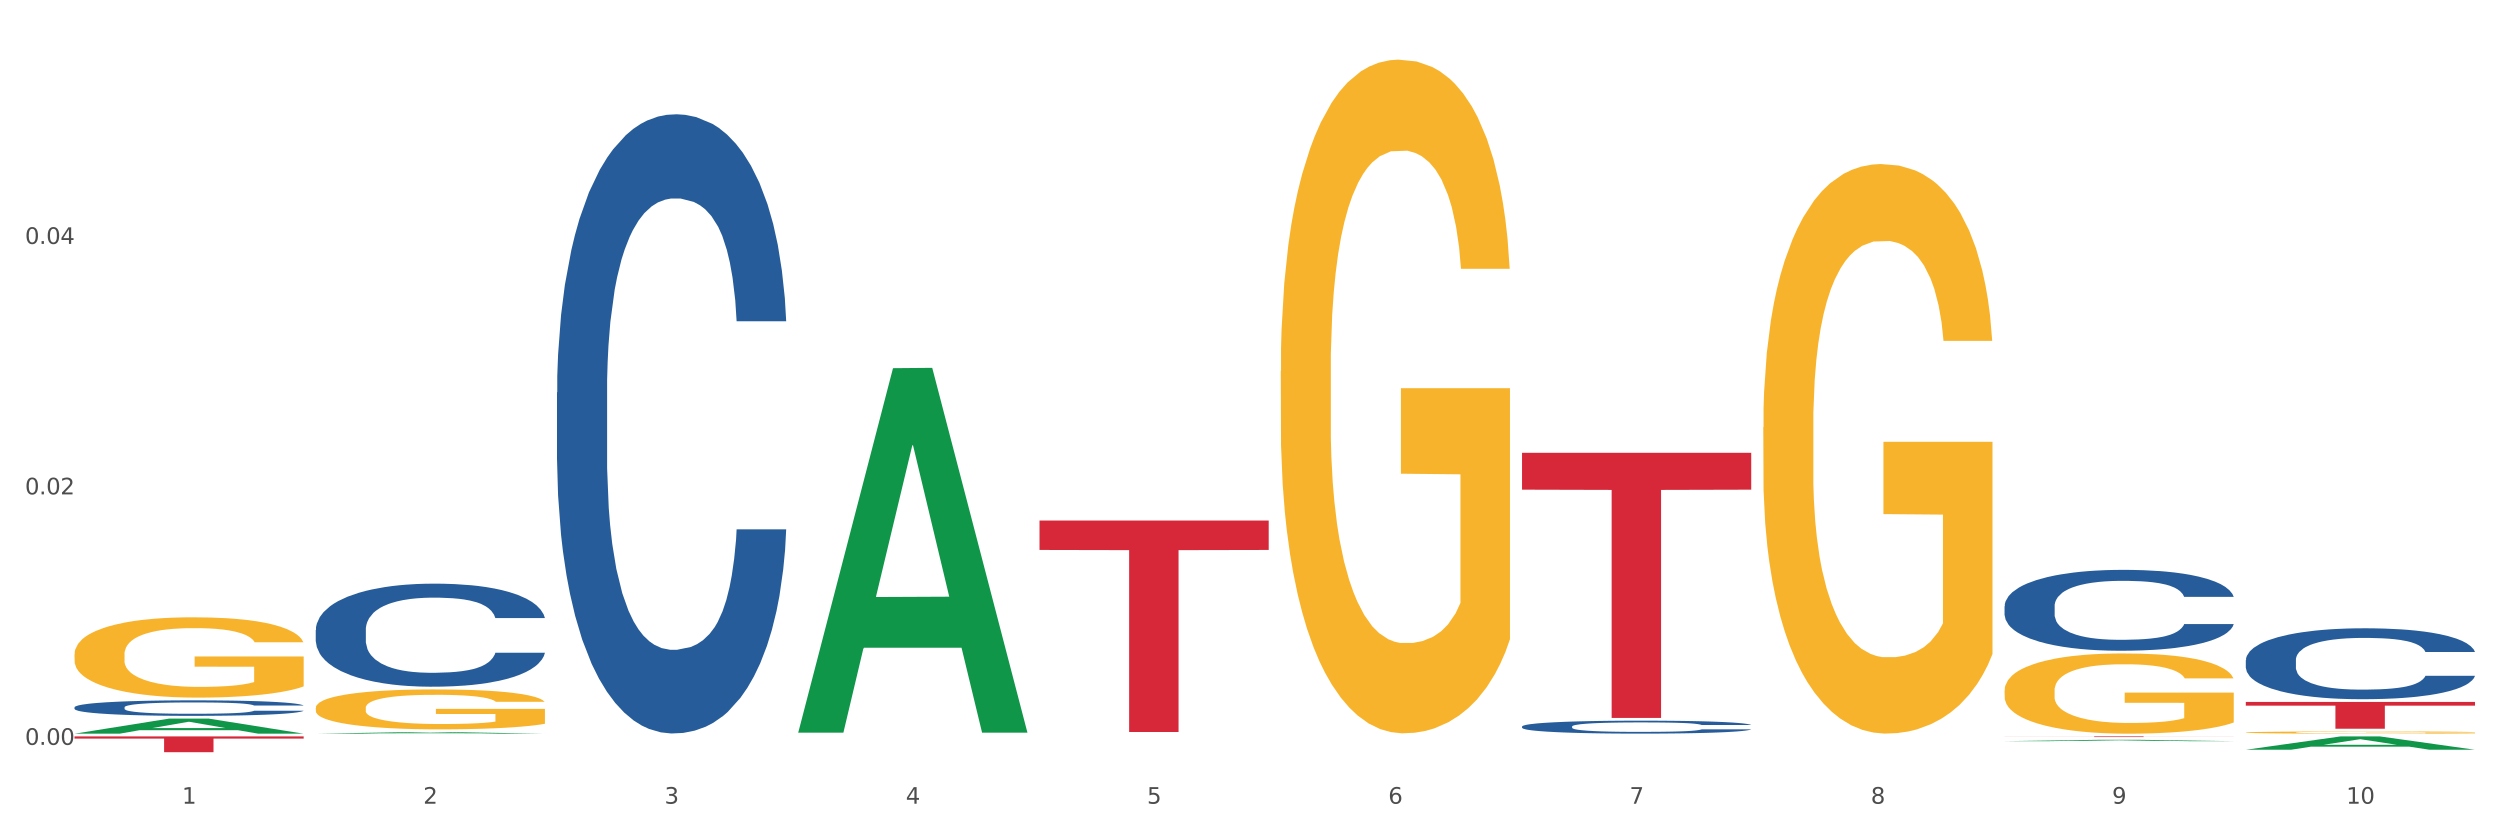 <?xml version="1.0" encoding="utf-8" standalone="no"?>
<!DOCTYPE svg PUBLIC "-//W3C//DTD SVG 1.1//EN"
  "http://www.w3.org/Graphics/SVG/1.1/DTD/svg11.dtd">
<svg xmlns:xlink="http://www.w3.org/1999/xlink" width="1080pt" height="360pt" viewBox="0 0 1080 360" xmlns="http://www.w3.org/2000/svg" version="1.1">
 <rect x="0" y="0" width="1080" height="360" fill="#333333" stroke="none"/>
 <defs>
  <style type="text/css">*{stroke-linejoin: round; stroke-linecap: butt}</style>
 </defs>
 <g id="figure_1">
  <g id="patch_1">
   <path d="M 0 360 
L 1080 360 
L 1080 0 
L 0 0 
z
" style="fill: #ffffff; stroke: #ffffff; stroke-linejoin: miter"/>
  </g>
  <g id="axes_1">
   <g id="matplotlib.axis_1">
    <g id="xtick_1">
     <g id="text_1">
      <!-- 1 -->
      <g style="fill: #4d4d4d" transform="translate(78.627 347.204) scale(0.096 -0.096)">
       <defs>
        <path id="DejaVuSans-31" d="M 794 531 
L 1825 531 
L 1825 4091 
L 703 3866 
L 703 4441 
L 1819 4666 
L 2450 4666 
L 2450 531 
L 3481 531 
L 3481 0 
L 794 0 
L 794 531 
z
" transform="scale(0.016)"/>
       </defs>
       <use xlink:href="#DejaVuSans-31"/>
      </g>
     </g>
    </g>
    <g id="xtick_2">
     <g id="text_2">
      <!-- 2 -->
      <g style="fill: #4d4d4d" transform="translate(182.851 347.204) scale(0.096 -0.096)">
       <defs>
        <path id="DejaVuSans-32" d="M 1228 531 
L 3431 531 
L 3431 0 
L 469 0 
L 469 531 
Q 828 903 1448 1529 
Q 2069 2156 2228 2338 
Q 2531 2678 2651 2914 
Q 2772 3150 2772 3378 
Q 2772 3750 2511 3984 
Q 2250 4219 1831 4219 
Q 1534 4219 1204 4116 
Q 875 4013 500 3803 
L 500 4441 
Q 881 4594 1212 4672 
Q 1544 4750 1819 4750 
Q 2544 4750 2975 4387 
Q 3406 4025 3406 3419 
Q 3406 3131 3298 2873 
Q 3191 2616 2906 2266 
Q 2828 2175 2409 1742 
Q 1991 1309 1228 531 
z
" transform="scale(0.016)"/>
       </defs>
       <use xlink:href="#DejaVuSans-32"/>
      </g>
     </g>
    </g>
    <g id="xtick_3">
     <g id="text_3">
      <!-- 3 -->
      <g style="fill: #4d4d4d" transform="translate(287.074 347.204) scale(0.096 -0.096)">
       <defs>
        <path id="DejaVuSans-33" d="M 2597 2516 
Q 3050 2419 3304 2112 
Q 3559 1806 3559 1356 
Q 3559 666 3084 287 
Q 2609 -91 1734 -91 
Q 1441 -91 1130 -33 
Q 819 25 488 141 
L 488 750 
Q 750 597 1062 519 
Q 1375 441 1716 441 
Q 2309 441 2620 675 
Q 2931 909 2931 1356 
Q 2931 1769 2642 2001 
Q 2353 2234 1838 2234 
L 1294 2234 
L 1294 2753 
L 1863 2753 
Q 2328 2753 2575 2939 
Q 2822 3125 2822 3475 
Q 2822 3834 2567 4026 
Q 2313 4219 1838 4219 
Q 1578 4219 1281 4162 
Q 984 4106 628 3988 
L 628 4550 
Q 988 4650 1302 4700 
Q 1616 4750 1894 4750 
Q 2613 4750 3031 4423 
Q 3450 4097 3450 3541 
Q 3450 3153 3228 2886 
Q 3006 2619 2597 2516 
z
" transform="scale(0.016)"/>
       </defs>
       <use xlink:href="#DejaVuSans-33"/>
      </g>
     </g>
    </g>
    <g id="xtick_4">
     <g id="text_4">
      <!-- 4 -->
      <g style="fill: #4d4d4d" transform="translate(391.298 347.204) scale(0.096 -0.096)">
       <defs>
        <path id="DejaVuSans-34" d="M 2419 4116 
L 825 1625 
L 2419 1625 
L 2419 4116 
z
M 2253 4666 
L 3047 4666 
L 3047 1625 
L 3713 1625 
L 3713 1100 
L 3047 1100 
L 3047 0 
L 2419 0 
L 2419 1100 
L 313 1100 
L 313 1709 
L 2253 4666 
z
" transform="scale(0.016)"/>
       </defs>
       <use xlink:href="#DejaVuSans-34"/>
      </g>
     </g>
    </g>
    <g id="xtick_5">
     <g id="text_5">
      <!-- 5 -->
      <g style="fill: #4d4d4d" transform="translate(495.522 347.204) scale(0.096 -0.096)">
       <defs>
        <path id="DejaVuSans-35" d="M 691 4666 
L 3169 4666 
L 3169 4134 
L 1269 4134 
L 1269 2991 
Q 1406 3038 1543 3061 
Q 1681 3084 1819 3084 
Q 2600 3084 3056 2656 
Q 3513 2228 3513 1497 
Q 3513 744 3044 326 
Q 2575 -91 1722 -91 
Q 1428 -91 1123 -41 
Q 819 9 494 109 
L 494 744 
Q 775 591 1075 516 
Q 1375 441 1709 441 
Q 2250 441 2565 725 
Q 2881 1009 2881 1497 
Q 2881 1984 2565 2268 
Q 2250 2553 1709 2553 
Q 1456 2553 1204 2497 
Q 953 2441 691 2322 
L 691 4666 
z
" transform="scale(0.016)"/>
       </defs>
       <use xlink:href="#DejaVuSans-35"/>
      </g>
     </g>
    </g>
    <g id="xtick_6">
     <g id="text_6">
      <!-- 6 -->
      <g style="fill: #4d4d4d" transform="translate(599.745 347.204) scale(0.096 -0.096)">
       <defs>
        <path id="DejaVuSans-36" d="M 2113 2584 
Q 1688 2584 1439 2293 
Q 1191 2003 1191 1497 
Q 1191 994 1439 701 
Q 1688 409 2113 409 
Q 2538 409 2786 701 
Q 3034 994 3034 1497 
Q 3034 2003 2786 2293 
Q 2538 2584 2113 2584 
z
M 3366 4563 
L 3366 3988 
Q 3128 4100 2886 4159 
Q 2644 4219 2406 4219 
Q 1781 4219 1451 3797 
Q 1122 3375 1075 2522 
Q 1259 2794 1537 2939 
Q 1816 3084 2150 3084 
Q 2853 3084 3261 2657 
Q 3669 2231 3669 1497 
Q 3669 778 3244 343 
Q 2819 -91 2113 -91 
Q 1303 -91 875 529 
Q 447 1150 447 2328 
Q 447 3434 972 4092 
Q 1497 4750 2381 4750 
Q 2619 4750 2861 4703 
Q 3103 4656 3366 4563 
z
" transform="scale(0.016)"/>
       </defs>
       <use xlink:href="#DejaVuSans-36"/>
      </g>
     </g>
    </g>
    <g id="xtick_7">
     <g id="text_7">
      <!-- 7 -->
      <g style="fill: #4d4d4d" transform="translate(703.969 347.204) scale(0.096 -0.096)">
       <defs>
        <path id="DejaVuSans-37" d="M 525 4666 
L 3525 4666 
L 3525 4397 
L 1831 0 
L 1172 0 
L 2766 4134 
L 525 4134 
L 525 4666 
z
" transform="scale(0.016)"/>
       </defs>
       <use xlink:href="#DejaVuSans-37"/>
      </g>
     </g>
    </g>
    <g id="xtick_8">
     <g id="text_8">
      <!-- 8 -->
      <g style="fill: #4d4d4d" transform="translate(808.193 347.204) scale(0.096 -0.096)">
       <defs>
        <path id="DejaVuSans-38" d="M 2034 2216 
Q 1584 2216 1326 1975 
Q 1069 1734 1069 1313 
Q 1069 891 1326 650 
Q 1584 409 2034 409 
Q 2484 409 2743 651 
Q 3003 894 3003 1313 
Q 3003 1734 2745 1975 
Q 2488 2216 2034 2216 
z
M 1403 2484 
Q 997 2584 770 2862 
Q 544 3141 544 3541 
Q 544 4100 942 4425 
Q 1341 4750 2034 4750 
Q 2731 4750 3128 4425 
Q 3525 4100 3525 3541 
Q 3525 3141 3298 2862 
Q 3072 2584 2669 2484 
Q 3125 2378 3379 2068 
Q 3634 1759 3634 1313 
Q 3634 634 3220 271 
Q 2806 -91 2034 -91 
Q 1263 -91 848 271 
Q 434 634 434 1313 
Q 434 1759 690 2068 
Q 947 2378 1403 2484 
z
M 1172 3481 
Q 1172 3119 1398 2916 
Q 1625 2713 2034 2713 
Q 2441 2713 2670 2916 
Q 2900 3119 2900 3481 
Q 2900 3844 2670 4047 
Q 2441 4250 2034 4250 
Q 1625 4250 1398 4047 
Q 1172 3844 1172 3481 
z
" transform="scale(0.016)"/>
       </defs>
       <use xlink:href="#DejaVuSans-38"/>
      </g>
     </g>
    </g>
    <g id="xtick_9">
     <g id="text_9">
      <!-- 9 -->
      <g style="fill: #4d4d4d" transform="translate(912.416 347.204) scale(0.096 -0.096)">
       <defs>
        <path id="DejaVuSans-39" d="M 703 97 
L 703 672 
Q 941 559 1184 500 
Q 1428 441 1663 441 
Q 2288 441 2617 861 
Q 2947 1281 2994 2138 
Q 2813 1869 2534 1725 
Q 2256 1581 1919 1581 
Q 1219 1581 811 2004 
Q 403 2428 403 3163 
Q 403 3881 828 4315 
Q 1253 4750 1959 4750 
Q 2769 4750 3195 4129 
Q 3622 3509 3622 2328 
Q 3622 1225 3098 567 
Q 2575 -91 1691 -91 
Q 1453 -91 1209 -44 
Q 966 3 703 97 
z
M 1959 2075 
Q 2384 2075 2632 2365 
Q 2881 2656 2881 3163 
Q 2881 3666 2632 3958 
Q 2384 4250 1959 4250 
Q 1534 4250 1286 3958 
Q 1038 3666 1038 3163 
Q 1038 2656 1286 2365 
Q 1534 2075 1959 2075 
z
" transform="scale(0.016)"/>
       </defs>
       <use xlink:href="#DejaVuSans-39"/>
      </g>
     </g>
    </g>
    <g id="xtick_10">
     <g id="text_10">
      <!-- 10 -->
      <g style="fill: #4d4d4d" transform="translate(1013.586 347.204) scale(0.096 -0.096)">
       <defs>
        <path id="DejaVuSans-30" d="M 2034 4250 
Q 1547 4250 1301 3770 
Q 1056 3291 1056 2328 
Q 1056 1369 1301 889 
Q 1547 409 2034 409 
Q 2525 409 2770 889 
Q 3016 1369 3016 2328 
Q 3016 3291 2770 3770 
Q 2525 4250 2034 4250 
z
M 2034 4750 
Q 2819 4750 3233 4129 
Q 3647 3509 3647 2328 
Q 3647 1150 3233 529 
Q 2819 -91 2034 -91 
Q 1250 -91 836 529 
Q 422 1150 422 2328 
Q 422 3509 836 4129 
Q 1250 4750 2034 4750 
z
" transform="scale(0.016)"/>
       </defs>
       <use xlink:href="#DejaVuSans-31"/>
       <use xlink:href="#DejaVuSans-30" transform="translate(63.623 0)"/>
      </g>
     </g>
    </g>
    <g id="xtick_11"/>
    <g id="xtick_12"/>
    <g id="xtick_13"/>
    <g id="xtick_14"/>
    <g id="xtick_15"/>
    <g id="xtick_16"/>
    <g id="xtick_17"/>
    <g id="xtick_18"/>
    <g id="xtick_19"/>
   </g>
   <g id="matplotlib.axis_2">
    <g id="ytick_1">
     <g id="text_11">
      <!-- 0.00 -->
      <g style="fill: #4d4d4d" transform="translate(10.8 321.771) scale(0.096 -0.096)">
       <defs>
        <path id="DejaVuSans-2e" d="M 684 794 
L 1344 794 
L 1344 0 
L 684 0 
L 684 794 
z
" transform="scale(0.016)"/>
       </defs>
       <use xlink:href="#DejaVuSans-30"/>
       <use xlink:href="#DejaVuSans-2e" transform="translate(63.623 0)"/>
       <use xlink:href="#DejaVuSans-30" transform="translate(95.41 0)"/>
       <use xlink:href="#DejaVuSans-30" transform="translate(159.033 0)"/>
      </g>
     </g>
    </g>
    <g id="ytick_2">
     <g id="text_12">
      <!-- 0.02 -->
      <g style="fill: #4d4d4d" transform="translate(10.8 213.572) scale(0.096 -0.096)">
       <use xlink:href="#DejaVuSans-30"/>
       <use xlink:href="#DejaVuSans-2e" transform="translate(63.623 0)"/>
       <use xlink:href="#DejaVuSans-30" transform="translate(95.41 0)"/>
       <use xlink:href="#DejaVuSans-32" transform="translate(159.033 0)"/>
      </g>
     </g>
    </g>
    <g id="ytick_3">
     <g id="text_13">
      <!-- 0.04 -->
      <g style="fill: #4d4d4d" transform="translate(10.8 105.372) scale(0.096 -0.096)">
       <use xlink:href="#DejaVuSans-30"/>
       <use xlink:href="#DejaVuSans-2e" transform="translate(63.623 0)"/>
       <use xlink:href="#DejaVuSans-30" transform="translate(95.41 0)"/>
       <use xlink:href="#DejaVuSans-34" transform="translate(159.033 0)"/>
      </g>
     </g>
    </g>
    <g id="ytick_4"/>
    <g id="ytick_5"/>
    <g id="ytick_6"/>
   </g>
   <g id="PolyCollection_1">
    <path d="M 32.175 316.942 
L 32.277 316.936 
L 73.107 310.428 
L 90.051 310.421 
L 131.187 316.954 
L 111.589 316.954 
L 102.709 315.433 
L 60.552 315.433 
L 60.246 315.457 
L 51.671 316.954 
L 32.175 316.954 
L 32.175 316.942 
L 65.86 314.525 
L 97.401 314.519 
L 81.783 311.814 
L 81.579 311.802 
L 81.375 311.82 
L 65.758 314.519 
L 65.86 314.525 
L 32.175 316.942 
z
" clip-path="url(#pbf24a22ca1)" style="fill: #109648"/>
    <path d="M 657.517 195.618 
L 756.529 195.618 
L 756.529 211.535 
L 717.581 211.642 
L 717.581 310.154 
L 696.23 310.154 
L 696.23 211.642 
L 657.517 211.535 
L 657.517 195.725 
L 657.517 195.618 
z
" clip-path="url(#pbf24a22ca1)" style="fill: #d62839"/>
    <path d="M 449.069 224.882 
L 548.082 224.882 
L 548.082 237.577 
L 509.134 237.663 
L 509.134 316.235 
L 487.783 316.235 
L 487.783 237.663 
L 449.069 237.577 
L 449.069 224.968 
L 449.069 224.882 
z
" clip-path="url(#pbf24a22ca1)" style="fill: #d62839"/>
    <path d="M 32.175 318.124 
L 131.187 318.124 
L 131.187 319.072 
L 92.239 319.079 
L 92.239 324.95 
L 70.888 324.95 
L 70.888 319.079 
L 32.175 319.072 
L 32.175 318.13 
L 32.175 318.124 
z
" clip-path="url(#pbf24a22ca1)" style="fill: #d62839"/>
    <path d="M 32.175 305.558 
L 32.292 305.552 
L 32.292 305.38 
L 32.643 305.147 
L 33.931 304.718 
L 35.569 304.394 
L 38.378 304.014 
L 39.899 303.855 
L 41.889 303.677 
L 45.985 303.389 
L 50.667 303.144 
L 53.944 303.009 
L 56.401 302.923 
L 61.902 302.77 
L 65.062 302.703 
L 68.339 302.648 
L 71.148 302.611 
L 75.829 302.568 
L 79.575 302.55 
L 83.905 302.544 
L 87.533 302.55 
L 92.331 302.574 
L 99.354 302.648 
L 102.045 302.691 
L 105.674 302.764 
L 109.419 302.862 
L 112.462 302.96 
L 115.973 303.101 
L 119.601 303.285 
L 123.112 303.518 
L 125.57 303.732 
L 127.559 303.959 
L 129.315 304.234 
L 130.602 304.535 
L 131.187 304.786 
L 109.77 304.786 
L 109.185 304.559 
L 108.014 304.314 
L 106.844 304.149 
L 105.557 304.014 
L 103.567 303.861 
L 101.811 303.763 
L 98.886 303.646 
L 96.194 303.573 
L 93.97 303.53 
L 91.278 303.493 
L 85.543 303.456 
L 81.447 303.456 
L 78.872 303.469 
L 75.712 303.499 
L 73.021 303.542 
L 69.861 303.616 
L 67.403 303.695 
L 64.945 303.799 
L 63.541 303.873 
L 61.434 304.008 
L 60.03 304.118 
L 58.157 304.308 
L 57.104 304.443 
L 55.231 304.792 
L 54.412 305.049 
L 54.061 305.227 
L 53.827 305.423 
L 53.827 306.379 
L 54.529 306.808 
L 55.114 306.991 
L 56.05 307.2 
L 57.806 307.469 
L 60.381 307.733 
L 63.072 307.923 
L 65.296 308.039 
L 67.403 308.125 
L 69.509 308.192 
L 72.084 308.253 
L 74.191 308.29 
L 77.351 308.327 
L 81.096 308.345 
L 84.022 308.345 
L 89.991 308.315 
L 92.683 308.284 
L 95.257 308.241 
L 98.066 308.174 
L 100.29 308.1 
L 101.577 308.045 
L 103.684 307.929 
L 105.322 307.806 
L 106.727 307.665 
L 107.663 307.543 
L 108.717 307.359 
L 109.536 307.151 
L 109.77 307.04 
L 131.187 307.04 
L 130.719 307.261 
L 129.9 307.475 
L 128.262 307.763 
L 126.974 307.929 
L 124.985 308.131 
L 122.878 308.302 
L 119.952 308.492 
L 117.26 308.633 
L 114.451 308.756 
L 111.408 308.866 
L 105.908 309.019 
L 103.918 309.062 
L 99.705 309.136 
L 96.428 309.178 
L 91.629 309.221 
L 86.714 309.246 
L 81.564 309.252 
L 77 309.24 
L 71.967 309.203 
L 68.807 309.166 
L 65.296 309.111 
L 61.2 309.025 
L 57.338 308.921 
L 53.71 308.799 
L 50.316 308.658 
L 47.156 308.498 
L 43.059 308.235 
L 40.016 307.978 
L 37.793 307.739 
L 36.271 307.537 
L 34.75 307.279 
L 33.931 307.102 
L 32.643 306.673 
L 32.175 306.275 
L 32.175 305.558 
z
" clip-path="url(#pbf24a22ca1)" style="fill: #255c99"/>
    <path d="M 136.399 272.14 
L 136.516 272.1 
L 136.516 270.961 
L 136.867 269.416 
L 138.154 266.57 
L 139.793 264.414 
L 142.602 261.893 
L 144.123 260.836 
L 146.113 259.657 
L 150.209 257.746 
L 154.89 256.119 
L 158.167 255.225 
L 160.625 254.655 
L 166.126 253.639 
L 169.286 253.192 
L 172.563 252.826 
L 175.372 252.582 
L 180.053 252.297 
L 183.798 252.175 
L 188.129 252.134 
L 191.757 252.175 
L 196.555 252.338 
L 203.577 252.826 
L 206.269 253.11 
L 209.897 253.598 
L 213.642 254.249 
L 216.685 254.899 
L 220.196 255.835 
L 223.824 257.054 
L 227.336 258.6 
L 229.793 260.023 
L 231.783 261.527 
L 233.538 263.357 
L 234.826 265.35 
L 235.411 267.017 
L 213.993 267.017 
L 213.408 265.512 
L 212.238 263.886 
L 211.068 262.788 
L 209.78 261.893 
L 207.791 260.877 
L 206.035 260.226 
L 203.109 259.454 
L 200.417 258.966 
L 198.194 258.681 
L 195.502 258.437 
L 189.767 258.193 
L 185.671 258.193 
L 183.096 258.274 
L 179.936 258.478 
L 177.244 258.762 
L 174.084 259.25 
L 171.626 259.779 
L 169.169 260.47 
L 167.764 260.958 
L 165.658 261.853 
L 164.253 262.585 
L 162.381 263.845 
L 161.327 264.74 
L 159.455 267.058 
L 158.635 268.765 
L 158.284 269.945 
L 158.05 271.246 
L 158.05 277.589 
L 158.752 280.436 
L 159.338 281.656 
L 160.274 283.038 
L 162.029 284.827 
L 164.604 286.576 
L 167.296 287.836 
L 169.52 288.609 
L 171.626 289.178 
L 173.733 289.626 
L 176.308 290.032 
L 178.415 290.276 
L 181.575 290.52 
L 185.32 290.642 
L 188.246 290.642 
L 194.214 290.439 
L 196.906 290.235 
L 199.481 289.951 
L 202.29 289.504 
L 204.514 289.016 
L 205.801 288.65 
L 207.908 287.877 
L 209.546 287.064 
L 210.951 286.129 
L 211.887 285.315 
L 212.94 284.095 
L 213.759 282.713 
L 213.993 281.981 
L 235.411 281.981 
L 234.943 283.445 
L 234.124 284.868 
L 232.485 286.779 
L 231.198 287.877 
L 229.208 289.219 
L 227.102 290.357 
L 224.176 291.618 
L 221.484 292.553 
L 218.675 293.367 
L 215.632 294.098 
L 210.131 295.115 
L 208.142 295.4 
L 203.928 295.888 
L 200.651 296.172 
L 195.853 296.457 
L 190.937 296.62 
L 185.788 296.66 
L 181.223 296.579 
L 176.191 296.335 
L 173.031 296.091 
L 169.52 295.725 
L 165.424 295.156 
L 161.561 294.464 
L 157.933 293.651 
L 154.539 292.716 
L 151.379 291.659 
L 147.283 289.91 
L 144.24 288.202 
L 142.016 286.616 
L 140.495 285.275 
L 138.973 283.567 
L 138.154 282.388 
L 136.867 279.541 
L 136.399 276.898 
L 136.399 272.14 
z
" clip-path="url(#pbf24a22ca1)" style="fill: #255c99"/>
    <path d="M 240.622 169.557 
L 240.739 169.313 
L 240.739 162.473 
L 241.09 153.189 
L 242.378 136.089 
L 244.016 123.141 
L 246.825 107.995 
L 248.347 101.643 
L 250.336 94.559 
L 254.432 83.077 
L 259.114 73.305 
L 262.391 67.93 
L 264.849 64.51 
L 270.349 58.403 
L 273.509 55.716 
L 276.786 53.517 
L 279.595 52.051 
L 284.277 50.341 
L 288.022 49.608 
L 292.352 49.364 
L 295.98 49.608 
L 300.779 50.585 
L 307.801 53.517 
L 310.493 55.227 
L 314.121 58.159 
L 317.866 62.067 
L 320.909 65.976 
L 324.42 71.595 
L 328.048 78.924 
L 331.559 88.207 
L 334.017 96.757 
L 336.007 105.796 
L 337.762 116.789 
L 339.049 128.76 
L 339.635 138.776 
L 318.217 138.776 
L 317.632 129.737 
L 316.462 119.965 
L 315.291 113.369 
L 314.004 107.995 
L 312.014 101.887 
L 310.259 97.979 
L 307.333 93.337 
L 304.641 90.406 
L 302.417 88.696 
L 299.725 87.23 
L 293.991 85.764 
L 289.894 85.764 
L 287.32 86.253 
L 284.16 87.474 
L 281.468 89.184 
L 278.308 92.116 
L 275.85 95.291 
L 273.392 99.444 
L 271.988 102.376 
L 269.881 107.751 
L 268.477 112.148 
L 266.604 119.721 
L 265.551 125.095 
L 263.678 139.02 
L 262.859 149.281 
L 262.508 156.365 
L 262.274 164.183 
L 262.274 202.293 
L 262.976 219.393 
L 263.561 226.722 
L 264.498 235.028 
L 266.253 245.777 
L 268.828 256.282 
L 271.52 263.855 
L 273.743 268.497 
L 275.85 271.917 
L 277.957 274.604 
L 280.532 277.047 
L 282.638 278.513 
L 285.798 279.979 
L 289.543 280.711 
L 292.469 280.711 
L 298.438 279.49 
L 301.13 278.268 
L 303.705 276.558 
L 306.513 273.871 
L 308.737 270.94 
L 310.025 268.741 
L 312.131 264.099 
L 313.77 259.213 
L 315.174 253.595 
L 316.11 248.709 
L 317.164 241.38 
L 317.983 233.074 
L 318.217 228.677 
L 339.635 228.677 
L 339.167 237.471 
L 338.347 246.022 
L 336.709 257.503 
L 335.421 264.099 
L 333.432 272.161 
L 331.325 279.001 
L 328.399 286.575 
L 325.707 292.193 
L 322.899 297.079 
L 319.856 301.477 
L 314.355 307.584 
L 312.365 309.294 
L 308.152 312.226 
L 304.875 313.936 
L 300.077 315.646 
L 295.161 316.623 
L 290.011 316.867 
L 285.447 316.379 
L 280.414 314.913 
L 277.254 313.447 
L 273.743 311.248 
L 269.647 307.828 
L 265.785 303.675 
L 262.157 298.789 
L 258.763 293.17 
L 255.603 286.819 
L 251.507 276.314 
L 248.464 266.054 
L 246.24 256.526 
L 244.718 248.464 
L 243.197 238.204 
L 242.378 231.12 
L 241.09 214.019 
L 240.622 198.14 
L 240.622 169.557 
z
" clip-path="url(#pbf24a22ca1)" style="fill: #255c99"/>
    <path d="M 865.964 318.124 
L 964.976 318.124 
L 964.976 318.165 
L 926.028 318.166 
L 926.028 318.424 
L 904.677 318.424 
L 904.677 318.166 
L 865.964 318.165 
L 865.964 318.124 
L 865.964 318.124 
z
" clip-path="url(#pbf24a22ca1)" style="fill: #d62839"/>
    <path d="M 32.175 282.71 
L 32.292 282.679 
L 32.292 281.538 
L 32.526 280.556 
L 33.695 278.179 
L 35.448 276.215 
L 36.734 275.169 
L 38.02 274.313 
L 39.54 273.458 
L 41.41 272.57 
L 44.8 271.271 
L 46.904 270.606 
L 49.476 269.909 
L 54.152 268.895 
L 57.542 268.324 
L 61.049 267.849 
L 66.777 267.279 
L 70.517 267.025 
L 74.492 266.835 
L 79.285 266.708 
L 82.909 266.677 
L 90.858 266.772 
L 97.638 267.057 
L 100.911 267.279 
L 105.119 267.659 
L 107.34 267.912 
L 110.964 268.419 
L 114.705 269.085 
L 117.277 269.655 
L 121.134 270.733 
L 124.057 271.81 
L 126.745 273.141 
L 128.148 274.06 
L 129.2 274.915 
L 130.135 275.898 
L 131.071 277.45 
L 110.029 277.45 
L 109.211 276.341 
L 107.925 275.296 
L 106.054 274.282 
L 104.418 273.648 
L 101.612 272.856 
L 99.041 272.349 
L 96.352 271.968 
L 93.079 271.652 
L 90.507 271.493 
L 86.883 271.366 
L 79.752 271.398 
L 74.96 271.652 
L 71.686 271.968 
L 69.582 272.254 
L 67.712 272.57 
L 65.608 273.014 
L 63.153 273.68 
L 61.399 274.282 
L 59.646 275.042 
L 58.243 275.803 
L 56.957 276.69 
L 55.905 277.64 
L 55.087 278.623 
L 54.386 279.827 
L 53.801 281.823 
L 53.801 286.164 
L 54.035 287.147 
L 54.619 288.446 
L 55.321 289.428 
L 56.49 290.6 
L 57.542 291.393 
L 59.529 292.533 
L 61.75 293.484 
L 63.504 294.086 
L 65.257 294.593 
L 68.296 295.29 
L 71.686 295.861 
L 74.609 296.209 
L 78.583 296.526 
L 81.272 296.653 
L 83.61 296.716 
L 89.338 296.716 
L 93.429 296.621 
L 97.988 296.399 
L 101.495 296.114 
L 104.418 295.765 
L 107.691 295.195 
L 109.795 294.656 
L 109.795 288.034 
L 84.078 288.002 
L 84.078 283.598 
L 131.187 283.598 
L 131.187 296.526 
L 129.2 297.191 
L 126.979 297.793 
L 124.641 298.332 
L 121.134 298.998 
L 116.926 299.631 
L 113.185 300.075 
L 109.211 300.455 
L 104.535 300.804 
L 98.456 301.121 
L 94.715 301.247 
L 90.039 301.342 
L 84.545 301.374 
L 79.752 301.311 
L 75.076 301.152 
L 70.167 300.867 
L 65.374 300.455 
L 61.75 300.043 
L 58.126 299.536 
L 54.269 298.871 
L 51.229 298.237 
L 48.891 297.667 
L 46.32 296.938 
L 43.514 295.987 
L 41.41 295.132 
L 39.54 294.245 
L 37.552 293.104 
L 36.15 292.121 
L 34.747 290.886 
L 33.928 289.967 
L 32.993 288.541 
L 32.292 286.545 
L 32.175 282.71 
z
" clip-path="url(#pbf24a22ca1)" style="fill: #f7b32b"/>
    <path d="M 970.188 285.185 
L 970.305 285.157 
L 970.305 284.373 
L 970.656 283.31 
L 971.943 281.351 
L 973.582 279.868 
L 976.39 278.133 
L 977.912 277.405 
L 979.902 276.593 
L 983.998 275.278 
L 988.679 274.159 
L 991.956 273.543 
L 994.414 273.151 
L 999.915 272.452 
L 1003.075 272.144 
L 1006.352 271.892 
L 1009.161 271.724 
L 1013.842 271.528 
L 1017.587 271.444 
L 1021.917 271.416 
L 1025.546 271.444 
L 1030.344 271.556 
L 1037.366 271.892 
L 1040.058 272.088 
L 1043.686 272.424 
L 1047.431 272.872 
L 1050.474 273.319 
L 1053.985 273.963 
L 1057.613 274.802 
L 1061.125 275.866 
L 1063.582 276.845 
L 1065.572 277.881 
L 1067.327 279.14 
L 1068.615 280.511 
L 1069.2 281.659 
L 1047.782 281.659 
L 1047.197 280.623 
L 1046.027 279.504 
L 1044.857 278.748 
L 1043.569 278.133 
L 1041.58 277.433 
L 1039.824 276.985 
L 1036.898 276.454 
L 1034.206 276.118 
L 1031.983 275.922 
L 1029.291 275.754 
L 1023.556 275.586 
L 1019.46 275.586 
L 1016.885 275.642 
L 1013.725 275.782 
L 1011.033 275.978 
L 1007.873 276.314 
L 1005.415 276.677 
L 1002.958 277.153 
L 1001.553 277.489 
L 999.447 278.105 
L 998.042 278.608 
L 996.17 279.476 
L 995.116 280.092 
L 993.244 281.687 
L 992.424 282.862 
L 992.073 283.674 
L 991.839 284.569 
L 991.839 288.935 
L 992.541 290.894 
L 993.127 291.733 
L 994.063 292.685 
L 995.818 293.916 
L 998.393 295.119 
L 1001.085 295.987 
L 1003.309 296.519 
L 1005.415 296.91 
L 1007.522 297.218 
L 1010.097 297.498 
L 1012.203 297.666 
L 1015.363 297.834 
L 1019.109 297.918 
L 1022.035 297.918 
L 1028.003 297.778 
L 1030.695 297.638 
L 1033.27 297.442 
L 1036.079 297.134 
L 1038.303 296.799 
L 1039.59 296.547 
L 1041.697 296.015 
L 1043.335 295.455 
L 1044.739 294.812 
L 1045.676 294.252 
L 1046.729 293.412 
L 1047.548 292.461 
L 1047.782 291.957 
L 1069.2 291.957 
L 1068.732 292.965 
L 1067.913 293.944 
L 1066.274 295.259 
L 1064.987 296.015 
L 1062.997 296.938 
L 1060.89 297.722 
L 1057.965 298.59 
L 1055.273 299.233 
L 1052.464 299.793 
L 1049.421 300.297 
L 1043.92 300.996 
L 1041.931 301.192 
L 1037.717 301.528 
L 1034.44 301.724 
L 1029.642 301.92 
L 1024.726 302.032 
L 1019.577 302.06 
L 1015.012 302.004 
L 1009.98 301.836 
L 1006.82 301.668 
L 1003.309 301.416 
L 999.212 301.024 
L 995.35 300.548 
L 991.722 299.989 
L 988.328 299.345 
L 985.168 298.618 
L 981.072 297.414 
L 978.029 296.239 
L 975.805 295.147 
L 974.284 294.224 
L 972.762 293.049 
L 971.943 292.237 
L 970.656 290.278 
L 970.188 288.459 
L 970.188 285.185 
z
" clip-path="url(#pbf24a22ca1)" style="fill: #255c99"/>
    <path d="M 970.188 316.433 
L 970.304 316.432 
L 970.304 316.4 
L 970.538 316.373 
L 971.707 316.307 
L 973.461 316.252 
L 974.747 316.223 
L 976.032 316.199 
L 977.552 316.175 
L 979.422 316.15 
L 982.813 316.114 
L 984.917 316.095 
L 987.488 316.076 
L 992.164 316.047 
L 995.554 316.032 
L 999.061 316.018 
L 1004.789 316.002 
L 1008.53 315.995 
L 1012.505 315.99 
L 1017.297 315.986 
L 1020.921 315.986 
L 1028.87 315.988 
L 1035.65 315.996 
L 1038.923 316.002 
L 1043.132 316.013 
L 1045.353 316.02 
L 1048.977 316.034 
L 1052.717 316.053 
L 1055.289 316.069 
L 1059.147 316.099 
L 1062.069 316.129 
L 1064.758 316.166 
L 1066.161 316.192 
L 1067.213 316.216 
L 1068.148 316.243 
L 1069.083 316.286 
L 1048.041 316.286 
L 1047.223 316.255 
L 1045.937 316.226 
L 1044.067 316.198 
L 1042.43 316.18 
L 1039.625 316.158 
L 1037.053 316.144 
L 1034.364 316.133 
L 1031.091 316.124 
L 1028.52 316.12 
L 1024.896 316.116 
L 1017.765 316.117 
L 1012.972 316.124 
L 1009.699 316.133 
L 1007.595 316.141 
L 1005.724 316.15 
L 1003.62 316.162 
L 1001.165 316.181 
L 999.412 316.198 
L 997.659 316.219 
L 996.256 316.24 
L 994.97 316.265 
L 993.918 316.292 
L 993.1 316.319 
L 992.398 316.353 
L 991.814 316.408 
L 991.814 316.53 
L 992.047 316.557 
L 992.632 316.593 
L 993.333 316.621 
L 994.502 316.653 
L 995.554 316.675 
L 997.542 316.707 
L 999.763 316.734 
L 1001.516 316.751 
L 1003.27 316.765 
L 1006.309 316.784 
L 1009.699 316.8 
L 1012.621 316.81 
L 1016.596 316.819 
L 1019.285 316.822 
L 1021.623 316.824 
L 1027.351 316.824 
L 1031.442 316.821 
L 1036.001 316.815 
L 1039.508 316.807 
L 1042.43 316.798 
L 1045.704 316.782 
L 1047.808 316.767 
L 1047.808 316.582 
L 1022.09 316.581 
L 1022.09 316.458 
L 1069.2 316.458 
L 1069.2 316.819 
L 1067.213 316.837 
L 1064.992 316.854 
L 1062.654 316.869 
L 1059.147 316.888 
L 1054.938 316.905 
L 1051.198 316.918 
L 1047.223 316.928 
L 1042.547 316.938 
L 1036.469 316.947 
L 1032.728 316.951 
L 1028.052 316.953 
L 1022.558 316.954 
L 1017.765 316.952 
L 1013.089 316.948 
L 1008.179 316.94 
L 1003.387 316.928 
L 999.763 316.917 
L 996.139 316.903 
L 992.281 316.884 
L 989.242 316.867 
L 986.904 316.851 
L 984.332 316.83 
L 981.527 316.804 
L 979.422 316.78 
L 977.552 316.755 
L 975.565 316.723 
L 974.162 316.696 
L 972.759 316.661 
L 971.941 316.636 
L 971.006 316.596 
L 970.304 316.54 
L 970.188 316.433 
z
" clip-path="url(#pbf24a22ca1)" style="fill: #f7b32b"/>
    <path d="M 865.964 298.309 
L 866.081 298.277 
L 866.081 297.138 
L 866.315 296.157 
L 867.484 293.782 
L 869.237 291.82 
L 870.523 290.775 
L 871.809 289.92 
L 873.329 289.066 
L 875.199 288.179 
L 878.589 286.881 
L 880.693 286.217 
L 883.265 285.52 
L 887.941 284.507 
L 891.331 283.938 
L 894.838 283.463 
L 900.566 282.893 
L 904.306 282.64 
L 908.281 282.45 
L 913.074 282.323 
L 916.698 282.291 
L 924.647 282.386 
L 931.427 282.671 
L 934.7 282.893 
L 938.908 283.273 
L 941.129 283.526 
L 944.753 284.032 
L 948.494 284.697 
L 951.066 285.267 
L 954.923 286.343 
L 957.846 287.42 
L 960.534 288.749 
L 961.937 289.667 
L 962.989 290.522 
L 963.924 291.503 
L 964.859 293.054 
L 943.818 293.054 
L 943 291.946 
L 941.714 290.902 
L 939.843 289.889 
L 938.207 289.256 
L 935.401 288.464 
L 932.829 287.958 
L 930.141 287.578 
L 926.868 287.261 
L 924.296 287.103 
L 920.672 286.976 
L 913.541 287.008 
L 908.749 287.261 
L 905.475 287.578 
L 903.371 287.863 
L 901.501 288.179 
L 899.397 288.623 
L 896.942 289.287 
L 895.188 289.889 
L 893.435 290.648 
L 892.032 291.408 
L 890.746 292.295 
L 889.694 293.244 
L 888.876 294.226 
L 888.175 295.428 
L 887.59 297.423 
L 887.59 301.76 
L 887.824 302.741 
L 888.408 304.039 
L 889.11 305.02 
L 890.279 306.191 
L 891.331 306.983 
L 893.318 308.122 
L 895.539 309.072 
L 897.293 309.673 
L 899.046 310.18 
L 902.085 310.876 
L 905.475 311.446 
L 908.398 311.794 
L 912.372 312.111 
L 915.061 312.237 
L 917.399 312.301 
L 923.127 312.301 
L 927.218 312.206 
L 931.777 311.984 
L 935.284 311.699 
L 938.207 311.351 
L 941.48 310.781 
L 943.584 310.243 
L 943.584 303.627 
L 917.867 303.596 
L 917.867 299.195 
L 964.976 299.195 
L 964.976 312.111 
L 962.989 312.776 
L 960.768 313.377 
L 958.43 313.915 
L 954.923 314.58 
L 950.715 315.213 
L 946.974 315.656 
L 943 316.036 
L 938.324 316.384 
L 932.245 316.701 
L 928.504 316.827 
L 923.828 316.922 
L 918.334 316.954 
L 913.541 316.891 
L 908.865 316.733 
L 903.956 316.448 
L 899.163 316.036 
L 895.539 315.625 
L 891.915 315.118 
L 888.058 314.453 
L 885.018 313.82 
L 882.68 313.25 
L 880.109 312.522 
L 877.303 311.573 
L 875.199 310.718 
L 873.329 309.832 
L 871.341 308.692 
L 869.938 307.711 
L 868.536 306.476 
L 867.717 305.558 
L 866.782 304.134 
L 866.081 302.139 
L 865.964 298.309 
z
" clip-path="url(#pbf24a22ca1)" style="fill: #f7b32b"/>
    <path d="M 761.74 184.562 
L 761.857 184.337 
L 761.857 176.247 
L 762.091 169.281 
L 763.26 152.428 
L 765.013 138.496 
L 766.299 131.08 
L 767.585 125.013 
L 769.105 118.946 
L 770.975 112.654 
L 774.365 103.441 
L 776.469 98.722 
L 779.041 93.778 
L 783.717 86.588 
L 787.107 82.543 
L 790.614 79.172 
L 796.342 75.127 
L 800.083 73.33 
L 804.057 71.981 
L 808.85 71.082 
L 812.474 70.858 
L 820.423 71.532 
L 827.203 73.554 
L 830.476 75.127 
L 834.685 77.824 
L 836.906 79.622 
L 840.529 83.217 
L 844.27 87.936 
L 846.842 91.981 
L 850.7 99.621 
L 853.622 107.261 
L 856.311 116.699 
L 857.713 123.216 
L 858.766 129.283 
L 859.701 136.249 
L 860.636 147.26 
L 839.594 147.26 
L 838.776 139.395 
L 837.49 131.979 
L 835.62 124.789 
L 833.983 120.294 
L 831.178 114.676 
L 828.606 111.081 
L 825.917 108.385 
L 822.644 106.137 
L 820.072 105.014 
L 816.448 104.115 
L 809.318 104.34 
L 804.525 106.137 
L 801.252 108.385 
L 799.148 110.407 
L 797.277 112.654 
L 795.173 115.8 
L 792.718 120.519 
L 790.965 124.789 
L 789.211 130.182 
L 787.809 135.575 
L 786.523 141.867 
L 785.471 148.608 
L 784.652 155.574 
L 783.951 164.113 
L 783.366 178.27 
L 783.366 209.055 
L 783.6 216.021 
L 784.185 225.235 
L 784.886 232.201 
L 786.055 240.515 
L 787.107 246.133 
L 789.094 254.222 
L 791.315 260.964 
L 793.069 265.233 
L 794.822 268.829 
L 797.862 273.772 
L 801.252 277.817 
L 804.174 280.289 
L 808.149 282.536 
L 810.837 283.435 
L 813.175 283.884 
L 818.903 283.884 
L 822.995 283.21 
L 827.554 281.637 
L 831.061 279.615 
L 833.983 277.143 
L 837.256 273.098 
L 839.36 269.278 
L 839.36 222.313 
L 813.643 222.089 
L 813.643 190.854 
L 860.753 190.854 
L 860.753 282.536 
L 858.766 287.255 
L 856.544 291.524 
L 854.206 295.344 
L 850.7 300.063 
L 846.491 304.558 
L 842.751 307.704 
L 838.776 310.4 
L 834.1 312.872 
L 828.021 315.119 
L 824.281 316.018 
L 819.605 316.692 
L 814.111 316.917 
L 809.318 316.467 
L 804.642 315.344 
L 799.732 313.321 
L 794.939 310.4 
L 791.315 307.479 
L 787.692 303.884 
L 783.834 299.165 
L 780.795 294.67 
L 778.457 290.626 
L 775.885 285.457 
L 773.079 278.716 
L 770.975 272.649 
L 769.105 266.357 
L 767.118 258.267 
L 765.715 251.301 
L 764.312 242.537 
L 763.494 236.021 
L 762.559 225.909 
L 761.857 211.752 
L 761.74 184.562 
z
" clip-path="url(#pbf24a22ca1)" style="fill: #f7b32b"/>
    <path d="M 553.293 160.252 
L 553.41 159.986 
L 553.41 150.418 
L 553.644 142.178 
L 554.813 122.243 
L 556.566 105.764 
L 557.852 96.993 
L 559.138 89.816 
L 560.658 82.64 
L 562.528 75.198 
L 565.918 64.3 
L 568.022 58.718 
L 570.594 52.871 
L 575.27 44.365 
L 578.66 39.581 
L 582.167 35.594 
L 587.895 30.81 
L 591.636 28.683 
L 595.61 27.088 
L 600.403 26.025 
L 604.027 25.759 
L 611.976 26.557 
L 618.756 28.949 
L 622.029 30.81 
L 626.237 33.999 
L 628.458 36.126 
L 632.082 40.378 
L 635.823 45.96 
L 638.395 50.744 
L 642.252 59.781 
L 645.175 68.818 
L 647.863 79.982 
L 649.266 87.69 
L 650.318 94.866 
L 651.253 103.106 
L 652.189 116.13 
L 631.147 116.13 
L 630.329 106.827 
L 629.043 98.056 
L 627.173 89.55 
L 625.536 84.235 
L 622.73 77.59 
L 620.159 73.337 
L 617.47 70.147 
L 614.197 67.489 
L 611.625 66.16 
L 608.001 65.097 
L 600.87 65.363 
L 596.078 67.489 
L 592.805 70.147 
L 590.7 72.54 
L 588.83 75.198 
L 586.726 78.919 
L 584.271 84.5 
L 582.518 89.55 
L 580.764 95.93 
L 579.361 102.309 
L 578.075 109.751 
L 577.023 117.725 
L 576.205 125.965 
L 575.504 136.065 
L 574.919 152.81 
L 574.919 189.224 
L 575.153 197.464 
L 575.737 208.361 
L 576.439 216.601 
L 577.608 226.435 
L 578.66 233.08 
L 580.647 242.649 
L 582.868 250.623 
L 584.622 255.673 
L 586.375 259.926 
L 589.415 265.773 
L 592.805 270.557 
L 595.727 273.481 
L 599.702 276.139 
L 602.39 277.202 
L 604.728 277.734 
L 610.456 277.734 
L 614.548 276.937 
L 619.107 275.076 
L 622.613 272.684 
L 625.536 269.76 
L 628.809 264.976 
L 630.913 260.457 
L 630.913 204.906 
L 605.196 204.64 
L 605.196 167.694 
L 652.306 167.694 
L 652.306 276.139 
L 650.318 281.721 
L 648.097 286.771 
L 645.759 291.289 
L 642.252 296.871 
L 638.044 302.187 
L 634.303 305.908 
L 630.329 309.098 
L 625.653 312.022 
L 619.574 314.68 
L 615.833 315.743 
L 611.158 316.54 
L 605.663 316.806 
L 600.87 316.274 
L 596.195 314.945 
L 591.285 312.553 
L 586.492 309.098 
L 582.868 305.642 
L 579.244 301.39 
L 575.387 295.808 
L 572.347 290.492 
L 570.009 285.708 
L 567.438 279.594 
L 564.632 271.621 
L 562.528 264.444 
L 560.658 257.002 
L 558.67 247.433 
L 557.268 239.194 
L 555.865 228.827 
L 555.047 221.119 
L 554.111 209.159 
L 553.41 192.413 
L 553.293 160.252 
z
" clip-path="url(#pbf24a22ca1)" style="fill: #f7b32b"/>
    <path d="M 136.399 305.802 
L 136.516 305.786 
L 136.516 305.219 
L 136.749 304.73 
L 137.918 303.549 
L 139.672 302.572 
L 140.958 302.052 
L 142.244 301.627 
L 143.763 301.201 
L 145.634 300.76 
L 149.024 300.114 
L 151.128 299.783 
L 153.699 299.437 
L 158.375 298.933 
L 161.765 298.649 
L 165.272 298.413 
L 171 298.129 
L 174.741 298.003 
L 178.716 297.908 
L 183.508 297.845 
L 187.132 297.83 
L 195.081 297.877 
L 201.861 298.019 
L 205.135 298.129 
L 209.343 298.318 
L 211.564 298.444 
L 215.188 298.696 
L 218.928 299.027 
L 221.5 299.311 
L 225.358 299.846 
L 228.28 300.382 
L 230.969 301.044 
L 232.372 301.501 
L 233.424 301.926 
L 234.359 302.414 
L 235.294 303.186 
L 214.253 303.186 
L 213.434 302.635 
L 212.148 302.115 
L 210.278 301.611 
L 208.641 301.296 
L 205.836 300.902 
L 203.264 300.65 
L 200.576 300.461 
L 197.302 300.303 
L 194.731 300.224 
L 191.107 300.161 
L 183.976 300.177 
L 179.183 300.303 
L 175.91 300.461 
L 173.806 300.603 
L 171.936 300.76 
L 169.831 300.981 
L 167.377 301.312 
L 165.623 301.611 
L 163.87 301.989 
L 162.467 302.367 
L 161.181 302.808 
L 160.129 303.281 
L 159.311 303.769 
L 158.609 304.368 
L 158.025 305.36 
L 158.025 307.519 
L 158.259 308.007 
L 158.843 308.653 
L 159.544 309.142 
L 160.713 309.725 
L 161.765 310.118 
L 163.753 310.686 
L 165.974 311.158 
L 167.727 311.458 
L 169.481 311.71 
L 172.52 312.056 
L 175.91 312.34 
L 178.833 312.513 
L 182.807 312.671 
L 185.496 312.734 
L 187.834 312.765 
L 193.562 312.765 
L 197.653 312.718 
L 202.212 312.608 
L 205.719 312.466 
L 208.641 312.293 
L 211.915 312.009 
L 214.019 311.741 
L 214.019 308.448 
L 188.301 308.433 
L 188.301 306.243 
L 235.411 306.243 
L 235.411 312.671 
L 233.424 313.002 
L 231.203 313.301 
L 228.865 313.569 
L 225.358 313.9 
L 221.15 314.215 
L 217.409 314.435 
L 213.434 314.624 
L 208.758 314.798 
L 202.68 314.955 
L 198.939 315.018 
L 194.263 315.065 
L 188.769 315.081 
L 183.976 315.05 
L 179.3 314.971 
L 174.39 314.829 
L 169.598 314.624 
L 165.974 314.419 
L 162.35 314.167 
L 158.492 313.837 
L 155.453 313.521 
L 153.115 313.238 
L 150.543 312.875 
L 147.738 312.403 
L 145.634 311.977 
L 143.763 311.536 
L 141.776 310.969 
L 140.373 310.481 
L 138.97 309.866 
L 138.152 309.409 
L 137.217 308.7 
L 136.516 307.708 
L 136.399 305.802 
z
" clip-path="url(#pbf24a22ca1)" style="fill: #f7b32b"/>
    <path d="M 865.964 261.878 
L 866.081 261.846 
L 866.081 260.953 
L 866.432 259.74 
L 867.719 257.506 
L 869.358 255.815 
L 872.167 253.836 
L 873.688 253.006 
L 875.678 252.081 
L 879.774 250.581 
L 884.456 249.304 
L 887.733 248.602 
L 890.19 248.155 
L 895.691 247.358 
L 898.851 247.006 
L 902.128 246.719 
L 904.937 246.528 
L 909.618 246.304 
L 913.364 246.209 
L 917.694 246.177 
L 921.322 246.209 
L 926.12 246.336 
L 933.143 246.719 
L 935.834 246.943 
L 939.463 247.326 
L 943.208 247.836 
L 946.251 248.347 
L 949.762 249.081 
L 953.39 250.038 
L 956.901 251.251 
L 959.359 252.368 
L 961.348 253.549 
L 963.104 254.985 
L 964.391 256.549 
L 964.976 257.857 
L 943.559 257.857 
L 942.974 256.676 
L 941.803 255.4 
L 940.633 254.538 
L 939.346 253.836 
L 937.356 253.038 
L 935.6 252.528 
L 932.674 251.921 
L 929.983 251.538 
L 927.759 251.315 
L 925.067 251.123 
L 919.332 250.932 
L 915.236 250.932 
L 912.661 250.996 
L 909.501 251.155 
L 906.81 251.379 
L 903.65 251.762 
L 901.192 252.176 
L 898.734 252.719 
L 897.33 253.102 
L 895.223 253.804 
L 893.819 254.379 
L 891.946 255.368 
L 890.893 256.07 
L 889.02 257.889 
L 888.201 259.229 
L 887.85 260.155 
L 887.616 261.176 
L 887.616 266.155 
L 888.318 268.389 
L 888.903 269.346 
L 889.839 270.431 
L 891.595 271.835 
L 894.17 273.207 
L 896.861 274.197 
L 899.085 274.803 
L 901.192 275.25 
L 903.298 275.601 
L 905.873 275.92 
L 907.98 276.112 
L 911.14 276.303 
L 914.885 276.399 
L 917.811 276.399 
L 923.78 276.239 
L 926.472 276.08 
L 929.046 275.856 
L 931.855 275.505 
L 934.079 275.122 
L 935.366 274.835 
L 937.473 274.229 
L 939.111 273.59 
L 940.516 272.856 
L 941.452 272.218 
L 942.505 271.261 
L 943.325 270.176 
L 943.559 269.601 
L 964.976 269.601 
L 964.508 270.75 
L 963.689 271.867 
L 962.05 273.367 
L 960.763 274.229 
L 958.773 275.282 
L 956.667 276.175 
L 953.741 277.165 
L 951.049 277.899 
L 948.24 278.537 
L 945.197 279.111 
L 939.697 279.909 
L 937.707 280.133 
L 933.494 280.516 
L 930.217 280.739 
L 925.418 280.962 
L 920.503 281.09 
L 915.353 281.122 
L 910.789 281.058 
L 905.756 280.867 
L 902.596 280.675 
L 899.085 280.388 
L 894.989 279.941 
L 891.127 279.399 
L 887.499 278.76 
L 884.105 278.026 
L 880.945 277.197 
L 876.848 275.824 
L 873.805 274.484 
L 871.582 273.239 
L 870.06 272.186 
L 868.539 270.846 
L 867.719 269.92 
L 866.432 267.686 
L 865.964 265.612 
L 865.964 261.878 
z
" clip-path="url(#pbf24a22ca1)" style="fill: #255c99"/>
    <path d="M 970.188 303.229 
L 1069.2 303.229 
L 1069.2 304.839 
L 1030.252 304.85 
L 1030.252 314.816 
L 1008.901 314.816 
L 1008.901 304.85 
L 970.188 304.839 
L 970.188 303.24 
L 970.188 303.229 
z
" clip-path="url(#pbf24a22ca1)" style="fill: #d62839"/>
    <path d="M 657.517 313.84 
L 657.634 313.835 
L 657.634 313.692 
L 657.985 313.498 
L 659.272 313.14 
L 660.911 312.868 
L 663.72 312.551 
L 665.241 312.418 
L 667.231 312.27 
L 671.327 312.03 
L 676.008 311.825 
L 679.285 311.712 
L 681.743 311.641 
L 687.244 311.513 
L 690.404 311.457 
L 693.681 311.411 
L 696.49 311.38 
L 701.171 311.344 
L 704.916 311.329 
L 709.247 311.324 
L 712.875 311.329 
L 717.673 311.349 
L 724.695 311.411 
L 727.387 311.446 
L 731.015 311.508 
L 734.76 311.59 
L 737.803 311.671 
L 741.314 311.789 
L 744.943 311.943 
L 748.454 312.137 
L 750.911 312.316 
L 752.901 312.505 
L 754.657 312.735 
L 755.944 312.986 
L 756.529 313.196 
L 735.112 313.196 
L 734.526 313.007 
L 733.356 312.802 
L 732.186 312.664 
L 730.898 312.551 
L 728.909 312.423 
L 727.153 312.342 
L 724.227 312.244 
L 721.535 312.183 
L 719.312 312.147 
L 716.62 312.116 
L 710.885 312.086 
L 706.789 312.086 
L 704.214 312.096 
L 701.054 312.122 
L 698.362 312.157 
L 695.202 312.219 
L 692.745 312.285 
L 690.287 312.372 
L 688.882 312.434 
L 686.776 312.546 
L 685.371 312.638 
L 683.499 312.797 
L 682.445 312.909 
L 680.573 313.201 
L 679.754 313.416 
L 679.402 313.564 
L 679.168 313.728 
L 679.168 314.526 
L 679.871 314.884 
L 680.456 315.038 
L 681.392 315.211 
L 683.148 315.437 
L 685.722 315.657 
L 688.414 315.815 
L 690.638 315.912 
L 692.745 315.984 
L 694.851 316.04 
L 697.426 316.091 
L 699.533 316.122 
L 702.693 316.153 
L 706.438 316.168 
L 709.364 316.168 
L 715.332 316.143 
L 718.024 316.117 
L 720.599 316.081 
L 723.408 316.025 
L 725.632 315.963 
L 726.919 315.917 
L 729.026 315.82 
L 730.664 315.718 
L 732.069 315.6 
L 733.005 315.498 
L 734.058 315.344 
L 734.877 315.171 
L 735.112 315.078 
L 756.529 315.078 
L 756.061 315.263 
L 755.242 315.442 
L 753.603 315.682 
L 752.316 315.82 
L 750.326 315.989 
L 748.22 316.132 
L 745.294 316.291 
L 742.602 316.409 
L 739.793 316.511 
L 736.75 316.603 
L 731.249 316.731 
L 729.26 316.767 
L 725.046 316.828 
L 721.769 316.864 
L 716.971 316.9 
L 712.055 316.92 
L 706.906 316.925 
L 702.341 316.915 
L 697.309 316.884 
L 694.149 316.854 
L 690.638 316.808 
L 686.542 316.736 
L 682.679 316.649 
L 679.051 316.547 
L 675.657 316.429 
L 672.497 316.296 
L 668.401 316.076 
L 665.358 315.861 
L 663.134 315.662 
L 661.613 315.493 
L 660.091 315.278 
L 659.272 315.13 
L 657.985 314.772 
L 657.517 314.439 
L 657.517 313.84 
z
" clip-path="url(#pbf24a22ca1)" style="fill: #255c99"/>
    <path d="M 136.399 316.953 
L 136.501 316.952 
L 177.331 316.251 
L 194.275 316.251 
L 235.411 316.954 
L 215.813 316.954 
L 206.932 316.79 
L 164.775 316.79 
L 164.469 316.793 
L 155.895 316.954 
L 136.399 316.954 
L 136.399 316.953 
L 170.083 316.693 
L 201.624 316.692 
L 186.007 316.401 
L 185.803 316.399 
L 185.599 316.401 
L 169.981 316.692 
L 170.083 316.693 
L 136.399 316.953 
z
" clip-path="url(#pbf24a22ca1)" style="fill: #109648"/>
    <path d="M 344.846 316.224 
L 344.948 316.076 
L 385.778 159.053 
L 402.722 158.905 
L 443.858 316.519 
L 424.26 316.519 
L 415.379 279.817 
L 373.223 279.817 
L 372.916 280.409 
L 364.342 316.519 
L 344.846 316.519 
L 344.846 316.224 
L 378.53 257.914 
L 410.072 257.766 
L 394.454 192.5 
L 394.25 192.204 
L 394.046 192.648 
L 378.428 257.766 
L 378.53 257.914 
L 344.846 316.224 
z
" clip-path="url(#pbf24a22ca1)" style="fill: #109648"/>
    <path d="M 865.964 320.186 
L 866.066 320.186 
L 906.896 319.594 
L 923.84 319.593 
L 964.976 320.187 
L 945.378 320.187 
L 936.498 320.049 
L 894.341 320.049 
L 894.034 320.051 
L 885.46 320.187 
L 865.964 320.187 
L 865.964 320.186 
L 899.649 319.966 
L 931.19 319.966 
L 915.572 319.72 
L 915.368 319.719 
L 915.164 319.72 
L 899.547 319.966 
L 899.649 319.966 
L 865.964 320.186 
z
" clip-path="url(#pbf24a22ca1)" style="fill: #109648"/>
    <path d="M 970.188 323.888 
L 970.29 323.882 
L 1011.12 318.129 
L 1028.064 318.124 
L 1069.2 323.898 
L 1049.602 323.898 
L 1040.721 322.554 
L 998.564 322.554 
L 998.258 322.575 
L 989.684 323.898 
L 970.188 323.898 
L 970.188 323.888 
L 1003.872 321.751 
L 1035.413 321.746 
L 1019.796 319.354 
L 1019.592 319.344 
L 1019.388 319.36 
L 1003.77 321.746 
L 1003.872 321.751 
L 970.188 323.888 
z
" clip-path="url(#pbf24a22ca1)" style="fill: #109648"/>
   </g>
  </g>
 </g>
 <defs>
  <clipPath id="pbf24a22ca1">
   <rect x="32.175" y="10.8" width="1037.025" height="329.109"/>
  </clipPath>
 </defs>
</svg>
